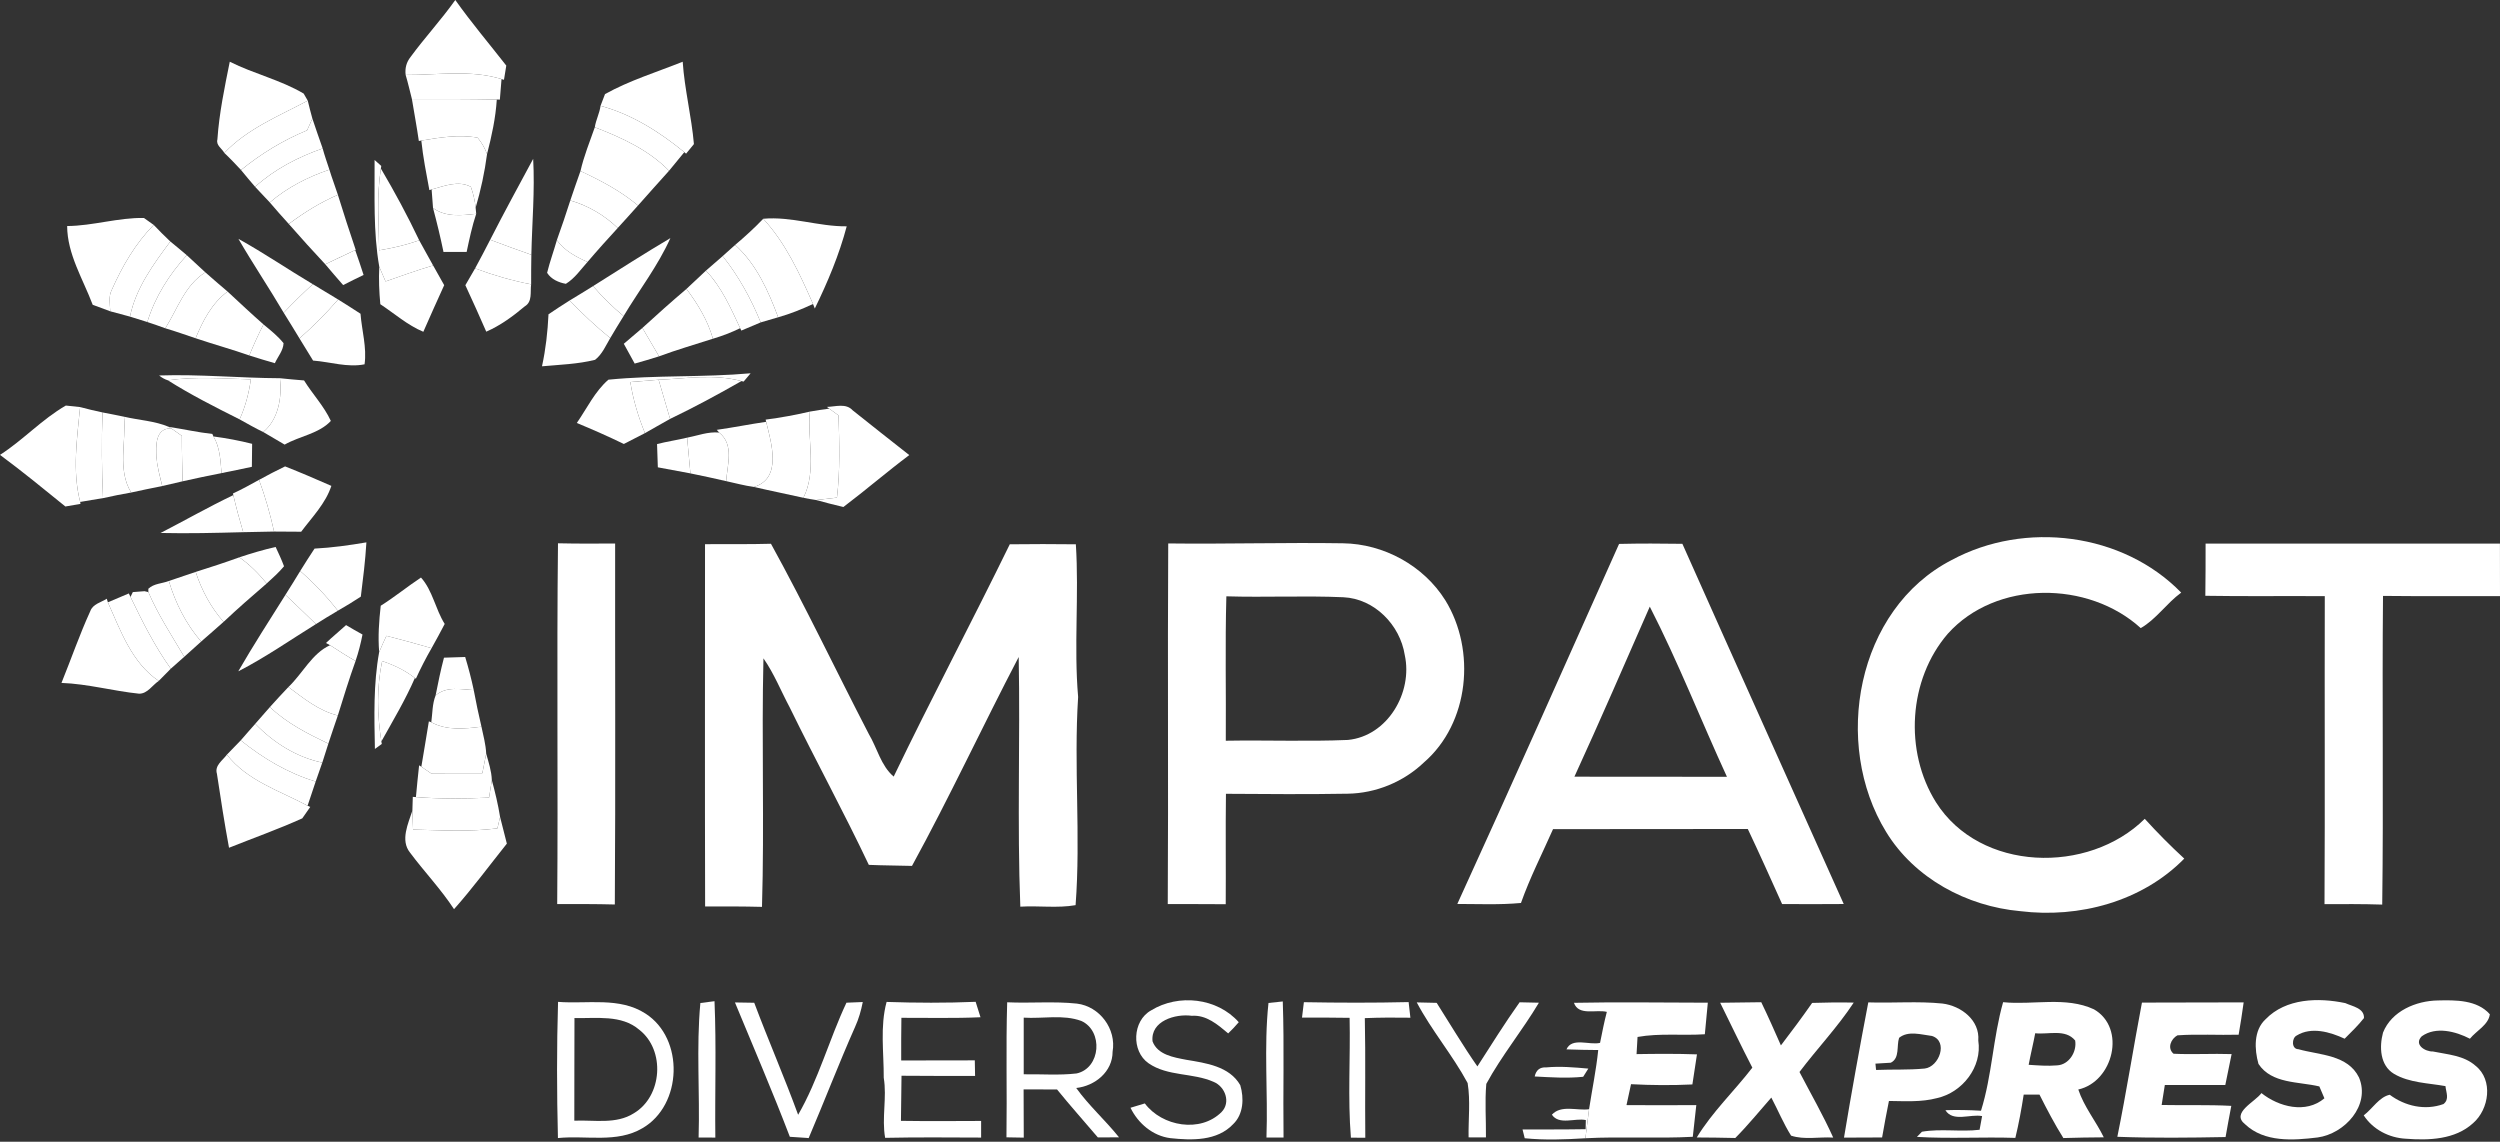 <svg xmlns="http://www.w3.org/2000/svg" width="127" height="58" viewBox="0 0 127 58" fill="none"><rect x="0" y="0" width="127" height="58" fill="#333333" stroke="none"/><path d="M20.856 2.895C21.582 1.904 22.419 1.004 23.129 0C23.942 1.149 24.853 2.222 25.719 3.332C25.69 3.512 25.631 3.872 25.602 4.055L25.478 4.018C23.899 3.528 22.228 3.816 20.607 3.806C20.565 3.464 20.647 3.16 20.856 2.895Z" fill="white"></path><path d="M11.672 3.136C12.89 3.747 14.254 4.06 15.427 4.754C15.48 4.844 15.583 5.024 15.634 5.114C14.161 5.895 12.564 6.539 11.396 7.77C11.277 7.543 10.962 7.381 11.044 7.082C11.134 5.752 11.409 4.441 11.672 3.136Z" fill="white"></path><path d="M30.735 4.78C31.98 4.086 33.36 3.665 34.681 3.136C34.776 4.542 35.131 5.916 35.251 7.32C35.153 7.442 34.954 7.686 34.853 7.807L34.763 7.731C33.505 6.7 32.091 5.803 30.507 5.376C30.563 5.228 30.677 4.931 30.735 4.78Z" fill="white"></path><path d="M38.773 11.113C40.2 10.983 41.586 11.513 43.013 11.497C42.632 12.94 42.046 14.333 41.392 15.673L41.302 15.443C40.627 13.907 39.922 12.363 38.773 11.113Z" fill="white"></path><path d="M3.411 11.483C4.725 11.473 5.999 11.049 7.312 11.073C7.437 11.16 7.683 11.338 7.808 11.425C6.881 12.368 6.211 13.523 5.678 14.725C5.501 15.064 5.588 15.448 5.601 15.814C5.305 15.7 5.008 15.589 4.709 15.483C4.216 14.174 3.419 12.919 3.411 11.483Z" fill="white"></path><path d="M42.007 20.671C42.449 20.66 42.973 20.467 43.32 20.848C44.274 21.608 45.23 22.366 46.191 23.118C45.052 23.971 43.977 24.9 42.844 25.756C42.377 25.642 41.914 25.531 41.456 25.401C41.811 25.364 42.166 25.322 42.518 25.279C42.682 23.891 42.64 22.496 42.597 21.103C42.478 21.018 42.242 20.846 42.126 20.758L42.007 20.671Z" fill="white"></path><path d="M0 23.108C1.176 22.355 2.135 21.296 3.345 20.602C3.528 20.621 3.888 20.66 4.068 20.679C3.917 22.287 3.665 23.907 4.073 25.499L4.089 25.597C3.896 25.631 3.514 25.698 3.321 25.73C2.227 24.842 1.134 23.947 0 23.108Z" fill="white"></path><path d="M4.587 31.045C4.717 30.682 5.135 30.603 5.424 30.415L5.48 30.597C6.118 32.03 6.706 33.685 8.064 34.591C7.739 34.806 7.495 35.24 7.071 35.24C5.75 35.105 4.457 34.74 3.123 34.692C3.615 33.479 4.042 32.237 4.587 31.045Z" fill="white"></path><path d="M11.02 39.308C10.89 38.884 11.314 38.63 11.526 38.336C12.551 39.66 14.204 40.169 15.626 40.929L15.761 40.992C15.658 41.138 15.456 41.427 15.356 41.572C14.137 42.123 12.874 42.571 11.634 43.066C11.404 41.819 11.208 40.563 11.02 39.308Z" fill="white"></path><path d="M20.827 43.31C20.327 42.685 20.737 41.84 20.949 41.178C20.957 41.419 20.973 41.901 20.983 42.142C22.411 42.179 23.846 42.266 25.269 42.081C25.303 41.938 25.369 41.647 25.404 41.501C25.523 41.951 25.634 42.404 25.748 42.857C24.858 43.969 24.013 45.121 23.065 46.186C22.398 45.166 21.553 44.284 20.827 43.31Z" fill="white"></path><path d="M77.962 54.685C78.033 54.359 78.227 54.205 78.544 54.224C79.257 54.158 79.975 54.221 80.687 54.285C80.621 54.388 80.491 54.597 80.425 54.701C79.606 54.785 78.78 54.727 77.962 54.685Z" fill="white"></path><path d="M78.836 56.626C79.31 56.112 80.107 56.433 80.724 56.35C80.658 56.84 80.597 57.33 80.539 57.823C79.511 57.887 78.481 57.926 77.456 57.823L77.345 57.378C78.412 57.373 79.482 57.381 80.549 57.362L80.56 56.899C80.014 56.782 79.204 57.172 78.836 56.626Z" fill="white"></path><path d="M20.607 3.806C22.228 3.816 23.899 3.528 25.478 4.018C25.457 4.28 25.414 4.799 25.393 5.059L25.237 5.056C23.799 5.027 22.363 5.029 20.925 5.032C20.819 4.622 20.727 4.208 20.607 3.806Z" fill="white"></path><path d="M11.396 7.77C12.564 6.539 14.161 5.895 15.634 5.114C15.708 5.419 15.785 5.723 15.869 6.025C15.803 6.173 15.668 6.473 15.599 6.621C14.386 7.122 13.261 7.807 12.244 8.636C11.968 8.342 11.69 8.046 11.396 7.77Z" fill="white"></path><path d="M30.507 5.376C32.091 5.803 33.505 6.701 34.763 7.731C34.504 8.046 34.244 8.361 33.987 8.676C32.946 7.612 31.582 6.992 30.216 6.465C30.271 6.091 30.459 5.752 30.507 5.376Z" fill="white"></path><path d="M37.346 12.442C37.843 12.021 38.325 11.584 38.773 11.113C39.922 12.363 40.627 13.907 41.302 15.443C40.728 15.71 40.14 15.946 39.531 16.118C39.03 14.778 38.426 13.42 37.346 12.442Z" fill="white"></path><path d="M5.678 14.725C6.211 13.523 6.881 12.368 7.808 11.425C8.078 11.717 8.366 11.992 8.652 12.268C7.789 13.428 6.899 14.638 6.603 16.084C6.269 15.991 5.935 15.899 5.601 15.814C5.588 15.448 5.501 15.064 5.678 14.725Z" fill="white"></path><path d="M4.068 20.679C4.444 20.782 4.825 20.869 5.209 20.952C5.154 22.4 5.17 23.854 5.233 25.306C4.847 25.372 4.457 25.427 4.073 25.499C3.665 23.907 3.917 22.286 4.068 20.679Z" fill="white"></path><path d="M41.141 20.909C41.466 20.851 41.795 20.801 42.126 20.758C42.242 20.846 42.478 21.018 42.597 21.103C42.64 22.496 42.682 23.892 42.518 25.279C42.166 25.322 41.811 25.364 41.456 25.401C41.239 25.369 41.024 25.332 40.812 25.287C41.495 23.939 41.008 22.358 41.141 20.909Z" fill="white"></path><path d="M5.48 30.597C5.835 30.449 6.189 30.298 6.544 30.147L6.629 30.322C7.233 31.58 7.863 32.833 8.676 33.971C8.47 34.175 8.266 34.382 8.064 34.591C6.706 33.685 6.118 32.03 5.48 30.597Z" fill="white"></path><path d="M11.526 38.336C11.764 38.095 12 37.854 12.23 37.61C13.367 38.524 14.633 39.279 16.036 39.703C15.901 40.113 15.766 40.521 15.626 40.929C14.204 40.169 12.551 39.66 11.526 38.336Z" fill="white"></path><path d="M24.985 39.628C25.152 40.245 25.303 40.868 25.404 41.501C25.369 41.647 25.303 41.938 25.269 42.081C23.846 42.266 22.411 42.179 20.983 42.142C20.973 41.901 20.957 41.419 20.949 41.178C20.954 41.003 20.965 40.656 20.97 40.481L21.129 40.492C22.366 40.587 23.608 40.584 24.845 40.518C24.882 40.296 24.951 39.851 24.985 39.628Z" fill="white"></path><path d="M115.09 51.779C116.123 50.709 117.776 50.67 119.142 50.958C119.497 51.123 120.111 51.21 120.09 51.716C119.796 52.094 119.444 52.426 119.108 52.767C118.369 52.423 117.415 52.145 116.669 52.606C116.417 52.73 116.396 53.297 116.759 53.3C117.839 53.604 119.267 53.572 119.839 54.74C120.429 56.155 119.108 57.595 117.736 57.783C116.499 57.934 115.029 58.04 114.052 57.113C113.313 56.533 114.552 55.985 114.881 55.529C115.763 56.231 117.14 56.592 118.08 55.794C118.017 55.643 117.887 55.342 117.823 55.191C116.772 54.939 115.397 55.063 114.73 54.046C114.523 53.305 114.476 52.346 115.09 51.779Z" fill="white"></path><path d="M121.057 52.457C121.489 51.361 122.736 50.839 123.848 50.823C124.744 50.8 125.84 50.791 126.484 51.525C126.415 52.065 125.798 52.362 125.472 52.767C124.744 52.391 123.742 52.132 123.025 52.643C122.606 53.064 123.2 53.429 123.594 53.416C124.336 53.57 125.162 53.612 125.758 54.142C126.666 54.862 126.449 56.351 125.631 57.058C124.712 57.897 123.382 57.937 122.212 57.847C121.364 57.802 120.543 57.378 120.077 56.66C120.517 56.332 120.864 55.723 121.399 55.614C122.18 56.194 123.194 56.425 124.129 56.086C124.442 55.839 124.259 55.498 124.23 55.175C123.353 55.016 122.4 55.013 121.616 54.552C120.898 54.123 120.864 53.178 121.057 52.457Z" fill="white"></path><path d="M79.956 50.943C82.223 50.895 84.49 50.937 86.757 50.937C86.704 51.47 86.656 52.005 86.606 52.54C85.467 52.616 84.315 52.476 83.187 52.677C83.171 52.966 83.153 53.257 83.137 53.549C84.159 53.533 85.184 53.525 86.206 53.562C86.124 54.07 86.05 54.579 85.973 55.09C84.935 55.14 83.894 55.132 82.856 55.077C82.777 55.429 82.7 55.784 82.626 56.139C83.807 56.152 84.991 56.144 86.172 56.139C86.111 56.674 86.05 57.211 85.994 57.749C84.178 57.847 82.356 57.728 80.539 57.823C80.597 57.331 80.658 56.841 80.724 56.351C80.878 55.347 81.087 54.354 81.19 53.342C80.65 53.337 80.112 53.329 79.577 53.308C79.855 52.677 80.748 53.109 81.283 52.977C81.389 52.45 81.492 51.922 81.627 51.403C81.076 51.268 80.194 51.621 79.956 50.943Z" fill="white"></path><path d="M87.385 50.94C88.079 50.929 88.775 50.924 89.472 50.913C89.821 51.636 90.147 52.37 90.47 53.106C91.013 52.396 91.546 51.681 92.057 50.948C92.761 50.924 93.466 50.916 94.17 50.932C93.349 52.179 92.314 53.265 91.413 54.457C91.99 55.564 92.613 56.647 93.127 57.789C92.419 57.746 91.654 57.913 90.987 57.691C90.6 57.076 90.322 56.398 89.983 55.757C89.376 56.446 88.799 57.161 88.153 57.81C87.499 57.791 86.845 57.789 86.196 57.783C86.982 56.488 88.095 55.434 89.019 54.237C88.455 53.146 87.928 52.039 87.385 50.94Z" fill="white"></path><path d="M93.675 57.791C94.056 55.495 94.472 53.204 94.909 50.921C96.164 50.964 97.425 50.852 98.678 50.98C99.618 51.096 100.582 51.822 100.497 52.86C100.704 54.203 99.687 55.498 98.4 55.784C97.603 55.996 96.771 55.937 95.958 55.929C95.833 56.544 95.719 57.164 95.611 57.783C94.965 57.786 94.318 57.789 93.675 57.791ZM96.474 52.722C96.337 53.135 96.519 53.752 96.053 53.986C95.86 53.996 95.468 54.023 95.272 54.033C95.28 54.113 95.296 54.274 95.304 54.354C96.125 54.319 96.951 54.361 97.772 54.282C98.508 54.2 98.988 52.897 98.145 52.627C97.605 52.561 96.938 52.343 96.474 52.722Z" fill="white"></path><path d="M101.758 50.911C103.286 51.067 104.936 50.606 106.374 51.274C108.024 52.227 107.354 54.95 105.577 55.347C105.868 56.226 106.469 56.949 106.872 57.776C106.186 57.783 105.503 57.789 104.819 57.813C104.372 57.1 103.983 56.356 103.606 55.606C103.339 55.606 103.071 55.606 102.804 55.606C102.69 56.345 102.555 57.079 102.38 57.805C100.714 57.749 99.046 57.855 97.38 57.754C97.444 57.688 97.571 57.558 97.634 57.492C98.601 57.325 99.589 57.508 100.563 57.392C100.595 57.219 100.659 56.872 100.691 56.698C100.095 56.578 99.213 57.018 98.826 56.398C99.427 56.377 100.031 56.39 100.635 56.425C101.196 54.635 101.244 52.72 101.758 50.911ZM103.056 54.092C103.535 54.123 104.017 54.163 104.499 54.121C105.105 54.092 105.516 53.427 105.418 52.857C104.92 52.254 104.062 52.566 103.389 52.489C103.289 53.024 103.156 53.554 103.056 54.092Z" fill="white"></path><path d="M108.811 50.932C110.535 50.919 112.256 50.934 113.978 50.921C113.904 51.469 113.816 52.018 113.723 52.563C112.685 52.592 111.647 52.523 110.612 52.595C110.286 52.775 110.079 53.244 110.416 53.53C111.398 53.578 112.381 53.514 113.366 53.548C113.257 54.07 113.151 54.594 113.045 55.119C112.021 55.119 110.996 55.119 109.973 55.119C109.918 55.458 109.865 55.794 109.812 56.133C110.99 56.157 112.172 56.115 113.35 56.178C113.249 56.705 113.151 57.232 113.059 57.762C111.226 57.797 109.393 57.818 107.561 57.749C108.021 55.484 108.379 53.201 108.811 50.932Z" fill="white"></path><path d="M20.925 5.032C22.363 5.03 23.799 5.027 25.237 5.056C25.178 5.996 24.977 6.918 24.742 7.826C24.628 7.519 24.469 7.241 24.262 6.995C23.311 6.82 22.345 6.987 21.402 7.14L21.277 7.162C21.174 6.449 21.042 5.742 20.925 5.032Z" fill="white"></path><path d="M15.869 6.025C16.041 6.531 16.211 7.037 16.391 7.54C15.141 7.98 13.949 8.594 12.959 9.489C12.718 9.209 12.477 8.925 12.244 8.637C13.261 7.808 14.386 7.122 15.599 6.621C15.668 6.473 15.803 6.174 15.869 6.025Z" fill="white"></path><path d="M30.216 6.465C31.582 6.992 32.947 7.612 33.987 8.676C33.455 9.259 32.938 9.852 32.411 10.44C31.535 9.704 30.52 9.172 29.488 8.69C29.662 7.927 29.959 7.201 30.216 6.465Z" fill="white"></path><path d="M6.603 16.084C6.899 14.638 7.789 13.428 8.652 12.268C8.936 12.493 9.209 12.731 9.489 12.964C8.594 13.947 7.874 15.083 7.484 16.359C7.19 16.267 6.897 16.174 6.603 16.084Z" fill="white"></path><path d="M36.712 13.009C36.924 12.821 37.136 12.63 37.345 12.442C38.426 13.42 39.03 14.778 39.53 16.118C39.234 16.206 38.94 16.293 38.643 16.378C38.153 15.176 37.523 14.029 36.712 13.009Z" fill="white"></path><path d="M5.209 20.952C5.572 21.026 5.94 21.087 6.301 21.169C6.42 22.443 5.951 23.868 6.663 25.02C6.184 25.105 5.707 25.197 5.233 25.306C5.17 23.855 5.154 22.401 5.209 20.952Z" fill="white"></path><path d="M38.895 21.317C39.65 21.219 40.399 21.082 41.141 20.91C41.008 22.358 41.495 23.939 40.812 25.287C39.975 25.097 39.133 24.933 38.299 24.736C39.748 24.305 39.181 22.501 38.921 21.429L38.895 21.317Z" fill="white"></path><path d="M6.748 30.078C6.896 30.068 7.193 30.047 7.341 30.033L7.537 30.078C8.03 31.233 8.724 32.287 9.36 33.365C9.132 33.566 8.904 33.768 8.676 33.971C7.863 32.833 7.233 31.58 6.629 30.322L6.748 30.078Z" fill="white"></path><path d="M12.23 37.61C12.479 37.33 12.718 37.044 12.967 36.768C13.888 37.724 15.062 38.468 16.372 38.741C16.259 39.062 16.153 39.382 16.036 39.703C14.633 39.279 13.367 38.524 12.23 37.61Z" fill="white"></path><path d="M24.699 38.286C24.821 38.725 24.969 39.168 24.985 39.629C24.951 39.851 24.882 40.296 24.845 40.518C23.608 40.585 22.366 40.587 21.129 40.492C21.174 39.952 21.235 39.417 21.291 38.879L21.405 38.95C21.526 39.033 21.773 39.2 21.895 39.284C22.766 39.276 23.635 39.276 24.503 39.279C24.572 38.948 24.638 38.617 24.699 38.286Z" fill="white"></path><path d="M21.402 7.14C22.345 6.986 23.311 6.82 24.262 6.994C24.469 7.241 24.628 7.519 24.742 7.826C24.622 8.748 24.424 9.661 24.162 10.554C24.125 10.186 24.042 9.831 23.918 9.489C23.274 9.15 22.57 9.452 21.926 9.624L21.812 9.659C21.656 8.822 21.492 7.987 21.402 7.14Z" fill="white"></path><path d="M24.901 12.18C25.605 10.798 26.349 9.436 27.085 8.07C27.175 9.696 27.027 11.319 26.993 12.943C26.291 12.697 25.594 12.442 24.901 12.18Z" fill="white"></path><path d="M13.706 10.284C14.59 9.524 15.634 8.991 16.733 8.618C16.863 9.049 17.027 9.468 17.165 9.897C16.272 10.281 15.446 10.797 14.67 11.377C14.344 11.015 14.018 10.654 13.706 10.284Z" fill="white"></path><path d="M19.259 12.715C19.249 11.332 19.127 9.937 19.349 8.562C20.049 9.749 20.705 10.964 21.296 12.209C20.634 12.442 19.951 12.604 19.259 12.715Z" fill="white"></path><path d="M29.488 8.689C30.52 9.171 31.535 9.704 32.411 10.44C32.072 10.824 31.726 11.2 31.381 11.581C30.698 10.93 29.88 10.445 28.971 10.183C29.143 9.685 29.308 9.185 29.488 8.689Z" fill="white"></path><path d="M21.998 10.567C22.644 11.039 23.444 10.946 24.191 10.861C23.982 11.491 23.844 12.146 23.706 12.797C23.314 12.797 22.922 12.797 22.53 12.8C22.374 12.05 22.196 11.306 21.998 10.567Z" fill="white"></path><path d="M27.793 13.859C27.93 13.298 28.131 12.755 28.288 12.199C28.672 12.736 29.255 13.043 29.845 13.308C29.498 13.695 29.196 14.143 28.746 14.418C28.381 14.354 27.997 14.185 27.793 13.859Z" fill="white"></path><path d="M30.128 14.534C31.432 13.713 32.729 12.882 34.056 12.095C33.423 13.507 32.47 14.736 31.678 16.057C31.119 15.594 30.6 15.085 30.128 14.534Z" fill="white"></path><path d="M16.523 13.425C17.029 13.181 17.535 12.94 18.044 12.704C18.192 13.123 18.335 13.544 18.47 13.968C18.123 14.137 17.774 14.304 17.432 14.482C17.125 14.135 16.823 13.78 16.523 13.425Z" fill="white"></path><path d="M8.398 16.677C9.018 15.692 9.394 14.476 10.432 13.835C10.806 14.161 11.176 14.492 11.56 14.81C10.763 15.403 10.308 16.288 9.937 17.183C9.423 17.013 8.917 16.828 8.398 16.677Z" fill="white"></path><path d="M34.872 14.677C35.198 14.365 35.531 14.058 35.862 13.748C36.654 14.582 37.12 15.641 37.6 16.672C37.155 16.889 36.691 17.066 36.217 17.207C35.952 16.277 35.449 15.445 34.872 14.677Z" fill="white"></path><path d="M13.385 16.481C13.743 16.778 14.114 17.069 14.405 17.434C14.389 17.813 14.114 18.115 13.963 18.451C13.528 18.324 13.094 18.197 12.665 18.057C12.882 17.522 13.123 16.995 13.385 16.481Z" fill="white"></path><path d="M8.528 19.32C9.926 19.119 11.338 19.233 12.742 19.273C12.644 19.974 12.466 20.66 12.172 21.304C10.935 20.684 9.699 20.059 8.528 19.32Z" fill="white"></path><path d="M33.458 19.291C34.856 19.235 36.286 18.984 37.663 19.36C36.477 20.038 35.272 20.689 34.04 21.28C33.844 20.618 33.648 19.956 33.458 19.291Z" fill="white"></path><path d="M36.413 21.836C37.253 21.717 38.084 21.55 38.921 21.428C39.181 22.501 39.748 24.305 38.299 24.736C37.822 24.673 37.359 24.543 36.89 24.442C36.946 23.611 37.306 22.591 36.532 21.974L36.413 21.836Z" fill="white"></path><path d="M7.945 23.224C7.929 22.631 7.874 21.762 8.692 21.757C8.827 21.852 9.1 22.045 9.238 22.141C9.235 22.911 9.261 23.679 9.275 24.45C8.928 24.527 8.584 24.606 8.242 24.691C8.123 24.206 7.99 23.722 7.945 23.224Z" fill="white"></path><path d="M10.845 22.172C11.505 22.26 12.162 22.382 12.808 22.546C12.803 22.935 12.797 23.322 12.795 23.714C12.281 23.817 11.77 23.939 11.253 24.034C11.2 23.399 11.179 22.737 10.845 22.172Z" fill="white"></path><path d="M33.378 22.559C33.881 22.429 34.398 22.355 34.906 22.233C34.962 22.837 35.017 23.444 35.073 24.048C34.522 23.942 33.971 23.838 33.418 23.74C33.405 23.346 33.391 22.954 33.378 22.559Z" fill="white"></path><path d="M12.159 28.312C12.765 28.108 13.38 27.928 14.002 27.785C14.153 28.108 14.304 28.431 14.429 28.767C14.164 29.085 13.851 29.363 13.547 29.641C13.144 29.138 12.686 28.682 12.159 28.312Z" fill="white"></path><path d="M8.578 29.514C9.031 29.358 9.487 29.207 9.94 29.053C10.244 29.983 10.708 30.857 11.359 31.59C10.978 31.924 10.602 32.263 10.218 32.591C9.447 31.699 8.912 30.639 8.578 29.514Z" fill="white"></path><path d="M14.5 30.218C15.022 30.709 15.538 31.206 16.049 31.704C14.741 32.515 13.475 33.402 12.103 34.104C12.866 32.785 13.69 31.506 14.5 30.218Z" fill="white"></path><path d="M16.558 32.666C16.889 32.35 17.244 32.062 17.58 31.755C17.856 31.919 18.134 32.08 18.415 32.234C18.327 32.689 18.211 33.14 18.062 33.579C17.62 33.33 17.194 33.052 16.767 32.777L16.558 32.666Z" fill="white"></path><path d="M22.554 33.41C22.824 33.402 23.364 33.386 23.632 33.375C23.799 33.931 23.947 34.49 24.066 35.057C23.407 35.017 22.676 34.853 22.128 35.33C22.255 34.686 22.387 34.043 22.554 33.41Z" fill="white"></path><path d="M19.373 37.666C19.161 36.315 19.13 34.925 19.413 33.582C20.009 33.783 20.581 34.053 21.076 34.443C20.591 35.558 19.964 36.604 19.373 37.666Z" fill="white"></path><path d="M13.711 35.918C14.021 35.576 14.333 35.234 14.651 34.901C15.427 35.478 16.201 36.111 17.162 36.347C16.992 36.821 16.844 37.3 16.68 37.777C15.623 37.269 14.564 36.736 13.711 35.918Z" fill="white"></path><path d="M21.786 36.646L21.91 36.691C22.702 37.12 23.6 37.025 24.458 36.916C24.553 37.369 24.678 37.819 24.699 38.286C24.638 38.617 24.572 38.948 24.503 39.279C23.634 39.276 22.766 39.276 21.895 39.284C21.773 39.199 21.526 39.032 21.404 38.95C21.526 38.18 21.669 37.414 21.786 36.646Z" fill="white"></path><path d="M12.959 9.49C13.949 8.594 15.141 7.98 16.391 7.54C16.489 7.903 16.616 8.258 16.733 8.618C15.634 8.992 14.59 9.524 13.706 10.284C13.457 10.017 13.208 9.754 12.959 9.49Z" fill="white"></path><path d="M19.029 8.128C19.114 8.202 19.283 8.356 19.368 8.43L19.349 8.563C19.127 9.937 19.249 11.333 19.259 12.715C19.951 12.604 20.634 12.443 21.296 12.209C21.524 12.638 21.773 13.057 22.003 13.486C21.188 13.724 20.388 14.016 19.585 14.296C19.479 14.047 19.371 13.799 19.267 13.552C18.952 11.757 19.042 9.94 19.029 8.128Z" fill="white"></path><path d="M24.135 13.634C24.397 13.152 24.652 12.668 24.901 12.18C25.595 12.443 26.291 12.697 26.993 12.943C26.985 13.444 26.98 13.944 26.982 14.445C26.01 14.257 25.059 13.981 24.135 13.634Z" fill="white"></path><path d="M7.484 16.36C7.874 15.083 8.594 13.947 9.489 12.964C9.805 13.253 10.12 13.542 10.432 13.836C9.394 14.476 9.018 15.692 8.398 16.677C8.096 16.566 7.792 16.46 7.484 16.36Z" fill="white"></path><path d="M35.862 13.748C36.146 13.504 36.429 13.253 36.713 13.009C37.523 14.029 38.153 15.176 38.643 16.378C38.318 16.518 37.986 16.659 37.658 16.794L37.6 16.672C37.12 15.642 36.654 14.582 35.862 13.748Z" fill="white"></path><path d="M15.891 14.437C16.317 14.699 16.746 14.956 17.178 15.215C16.569 15.917 15.912 16.577 15.213 17.191C14.948 16.757 14.686 16.32 14.413 15.888C14.887 15.385 15.38 14.903 15.891 14.437Z" fill="white"></path><path d="M28.939 15.263C29.337 15.022 29.734 14.784 30.128 14.535C30.6 15.085 31.119 15.594 31.678 16.058C31.448 16.428 31.222 16.799 31 17.175C30.274 16.582 29.586 15.944 28.939 15.263Z" fill="white"></path><path d="M31.689 17.464C32.004 17.194 32.319 16.926 32.634 16.659C32.915 17.141 33.196 17.62 33.479 18.102C33.071 18.237 32.655 18.351 32.242 18.47C32.062 18.131 31.869 17.8 31.689 17.464Z" fill="white"></path><path d="M8.083 19.074C10.136 19.005 12.172 19.204 14.222 19.214C14.333 20.173 14.151 21.304 13.372 21.948C12.961 21.749 12.567 21.524 12.172 21.304C12.466 20.66 12.644 19.974 12.742 19.273C11.338 19.233 9.926 19.119 8.528 19.32C8.369 19.27 8.221 19.188 8.083 19.074Z" fill="white"></path><path d="M32.02 19.408C32.499 19.368 32.978 19.326 33.458 19.291C33.648 19.956 33.844 20.618 34.04 21.28C33.611 21.516 33.19 21.765 32.764 22.003C32.422 21.166 32.163 20.298 32.02 19.408Z" fill="white"></path><path d="M6.301 21.169C7.058 21.346 7.869 21.381 8.586 21.688L8.692 21.757C7.874 21.762 7.929 22.631 7.945 23.224C7.99 23.722 8.123 24.207 8.242 24.692C7.715 24.797 7.188 24.903 6.664 25.02C5.951 23.868 6.42 22.443 6.301 21.169Z" fill="white"></path><path d="M11.833 25.07C12.286 24.861 12.723 24.617 13.16 24.376C13.473 25.234 13.727 26.111 13.923 27.003C13.399 27.014 12.877 27.027 12.355 27.035C12.17 26.413 12 25.785 11.852 25.152L11.833 25.07Z" fill="white"></path><path d="M15.25 29.008C15.949 29.62 16.592 30.29 17.162 31.024C16.786 31.241 16.418 31.474 16.049 31.704C15.538 31.206 15.022 30.709 14.5 30.218C14.757 29.819 15.001 29.413 15.25 29.008Z" fill="white"></path><path d="M7.535 29.909C7.813 29.641 8.237 29.646 8.578 29.514C8.912 30.64 9.447 31.699 10.218 32.592C9.929 32.846 9.646 33.111 9.36 33.365C8.724 32.287 8.03 31.233 7.537 30.078L7.535 29.909Z" fill="white"></path><path d="M19.63 32.3C20.398 32.496 21.161 32.706 21.924 32.928C21.632 33.431 21.37 33.95 21.127 34.477L21.076 34.443C20.581 34.054 20.009 33.783 19.413 33.582C19.13 34.925 19.161 36.315 19.373 37.666L19.395 37.793C19.307 37.857 19.132 37.984 19.045 38.047C19.013 36.403 18.965 34.75 19.262 33.124C19.381 32.846 19.503 32.571 19.63 32.3Z" fill="white"></path><path d="M12.967 36.768C13.216 36.482 13.465 36.202 13.711 35.918C14.564 36.736 15.623 37.269 16.68 37.777C16.579 38.098 16.476 38.421 16.373 38.741C15.062 38.468 13.888 37.724 12.967 36.768Z" fill="white"></path><path d="M43 50.937C43.275 50.924 43.553 50.913 43.829 50.903C43.744 51.337 43.622 51.766 43.437 52.169C42.611 54.033 41.88 55.94 41.08 57.815C40.759 57.791 40.442 57.773 40.124 57.749C39.247 55.453 38.275 53.194 37.335 50.924C37.579 50.927 38.069 50.937 38.315 50.94C39.03 52.847 39.846 54.717 40.545 56.631C41.575 54.852 42.121 52.804 43 50.937Z" fill="white"></path><path d="M58.477 51.327C59.865 50.474 61.833 50.688 62.929 51.928C62.76 52.126 62.582 52.317 62.392 52.497C61.862 52.052 61.285 51.549 60.541 51.602C59.712 51.488 58.438 51.864 58.549 52.9C58.803 53.586 59.629 53.715 60.262 53.837C61.258 54.004 62.453 54.163 63.006 55.127C63.202 55.786 63.173 56.602 62.643 57.108C61.83 57.971 60.541 57.934 59.455 57.818C58.559 57.704 57.815 57.068 57.429 56.274C57.611 56.221 57.974 56.11 58.157 56.054C59.033 57.225 60.983 57.564 62.055 56.491C62.535 56.004 62.241 55.199 61.65 54.958C60.596 54.489 59.325 54.69 58.348 54.015C57.458 53.398 57.524 51.854 58.477 51.327Z" fill="white"></path><path d="M28.343 57.813C28.285 55.509 28.28 53.199 28.349 50.895C29.829 51.012 31.469 50.633 32.793 51.491C34.774 52.762 34.668 56.139 32.637 57.312C31.339 58.083 29.768 57.667 28.343 57.813ZM29.183 51.716C29.172 53.456 29.183 55.193 29.175 56.931C30.181 56.886 31.297 57.127 32.197 56.555C33.648 55.697 33.81 53.35 32.475 52.312C31.567 51.531 30.285 51.745 29.183 51.716Z" fill="white"></path><path d="M35.489 57.786C35.558 55.514 35.367 53.21 35.579 50.953C35.759 50.932 36.117 50.884 36.297 50.861C36.395 53.167 36.313 55.48 36.339 57.789C36.056 57.786 35.772 57.786 35.489 57.786Z" fill="white"></path><path d="M44.894 54.748C44.901 53.469 44.7 52.148 45.039 50.898C46.546 50.948 48.056 50.956 49.563 50.892C49.624 51.088 49.748 51.48 49.809 51.676C48.472 51.737 47.132 51.7 45.791 51.705C45.781 52.426 45.778 53.149 45.781 53.872C47.028 53.869 48.276 53.869 49.52 53.866C49.526 54.062 49.531 54.457 49.534 54.656C48.289 54.656 47.041 54.661 45.797 54.648C45.783 55.41 45.778 56.173 45.768 56.939C47.123 56.96 48.482 56.949 49.841 56.944C49.841 57.225 49.841 57.505 49.841 57.789C48.215 57.783 46.591 57.767 44.965 57.802C44.785 56.79 45.063 55.765 44.894 54.748Z" fill="white"></path><path d="M51.128 57.776C51.162 55.49 51.096 53.202 51.165 50.916C52.344 50.972 53.53 50.858 54.706 50.983C55.866 51.123 56.721 52.272 56.52 53.427C56.52 54.444 55.625 55.167 54.672 55.27C55.318 56.171 56.155 56.91 56.846 57.776C56.576 57.776 56.038 57.778 55.771 57.781C55.079 56.965 54.367 56.171 53.697 55.344C53.13 55.342 52.563 55.342 51.999 55.342C52.005 56.157 52.005 56.973 52.007 57.792C51.713 57.784 51.419 57.778 51.128 57.776ZM52.005 51.697C52.005 52.656 52.005 53.615 52.005 54.574C52.9 54.56 53.8 54.635 54.693 54.531C55.924 54.259 56.051 52.368 54.931 51.864C54.004 51.523 52.974 51.758 52.005 51.697Z" fill="white"></path><path d="M64.336 57.786C64.418 55.514 64.198 53.191 64.439 50.951C64.622 50.929 64.984 50.892 65.165 50.874C65.244 53.175 65.173 55.482 65.204 57.786C64.913 57.783 64.624 57.783 64.336 57.786Z" fill="white"></path><path d="M66.142 51.695C66.174 51.433 66.206 51.17 66.237 50.911C68.009 50.943 69.784 50.948 71.558 50.906C71.587 51.17 71.619 51.435 71.648 51.7C70.875 51.687 70.104 51.69 69.333 51.721C69.376 53.747 69.336 55.771 69.357 57.797C69.174 57.797 68.809 57.794 68.626 57.794C68.462 55.773 68.605 53.734 68.56 51.706C67.752 51.692 66.947 51.692 66.142 51.695Z" fill="white"></path><path d="M71.971 50.922C72.223 50.927 72.731 50.94 72.983 50.945C73.669 52.023 74.32 53.125 75.051 54.174C75.756 53.08 76.442 51.976 77.196 50.916C77.44 50.922 77.93 50.932 78.176 50.938C77.339 52.346 76.285 53.623 75.504 55.061C75.425 55.964 75.496 56.873 75.486 57.781C75.266 57.778 74.823 57.778 74.604 57.778C74.588 56.859 74.704 55.927 74.556 55.019C73.79 53.594 72.726 52.352 71.971 50.922Z" fill="white"></path><path d="M21.926 9.624C22.57 9.452 23.274 9.15 23.918 9.489C24.042 9.831 24.125 10.186 24.162 10.554L24.191 10.861C23.444 10.946 22.644 11.039 21.998 10.567C21.979 10.332 21.945 9.86 21.926 9.624Z" fill="white"></path><path d="M14.67 11.378C15.446 10.798 16.272 10.281 17.164 9.897C17.451 10.835 17.758 11.764 18.07 12.694L18.044 12.705C17.535 12.94 17.029 13.181 16.523 13.425C15.893 12.752 15.276 12.069 14.67 11.378Z" fill="white"></path><path d="M28.971 10.184C29.88 10.446 30.698 10.93 31.381 11.582C30.862 12.149 30.343 12.721 29.845 13.309C29.255 13.044 28.672 12.737 28.288 12.199C28.526 11.529 28.759 10.861 28.971 10.184Z" fill="white"></path><path d="M12.111 12.133C13.404 12.85 14.622 13.682 15.89 14.437C15.379 14.903 14.887 15.385 14.413 15.888C13.668 14.622 12.848 13.404 12.111 12.133Z" fill="white"></path><path d="M32.634 16.659C33.367 15.986 34.112 15.324 34.872 14.678C35.449 15.446 35.952 16.277 36.217 17.207C35.303 17.501 34.379 17.768 33.479 18.102C33.195 17.62 32.915 17.141 32.634 16.659Z" fill="white"></path><path d="M9.937 17.183C10.308 16.288 10.763 15.403 11.56 14.81C12.164 15.371 12.765 15.936 13.385 16.481C13.123 16.995 12.882 17.522 12.665 18.057C11.762 17.742 10.843 17.488 9.937 17.183Z" fill="white"></path><path d="M8.586 21.688C9.32 21.797 10.045 21.963 10.787 22.046L10.845 22.173C11.179 22.737 11.2 23.399 11.253 24.035C10.591 24.164 9.932 24.302 9.275 24.45C9.261 23.68 9.235 22.912 9.238 22.141C9.1 22.046 8.827 21.852 8.692 21.757L8.586 21.688Z" fill="white"></path><path d="M34.906 22.234C35.444 22.13 35.974 21.919 36.532 21.974C37.306 22.591 36.946 23.611 36.89 24.442C36.286 24.299 35.68 24.175 35.073 24.048C35.017 23.444 34.962 22.837 34.906 22.234Z" fill="white"></path><path d="M8.157 27.075C9.391 26.439 10.599 25.751 11.852 25.152C12 25.785 12.169 26.413 12.355 27.035C10.954 27.072 9.555 27.107 8.157 27.075Z" fill="white"></path><path d="M99.149 28.447C102.86 26.447 107.833 27.054 110.805 30.105C110.069 30.642 109.531 31.461 108.75 31.908C106.088 29.485 101.4 29.461 98.948 32.194C96.943 34.52 96.726 38.169 98.349 40.757C100.585 44.295 106.091 44.428 108.954 41.596C109.592 42.298 110.262 42.974 110.961 43.617C108.821 45.802 105.614 46.655 102.629 46.287C99.912 46.043 97.255 44.621 95.815 42.261C93.068 37.788 94.3 30.944 99.149 28.447Z" fill="white"></path><path d="M28.306 45.926C28.354 39.817 28.277 33.707 28.346 27.599C29.313 27.621 30.282 27.618 31.249 27.61C31.241 33.722 31.273 39.835 31.233 45.948C30.258 45.921 29.281 45.926 28.306 45.926Z" fill="white"></path><path d="M35.815 27.644C36.932 27.636 38.047 27.655 39.165 27.623C40.913 30.796 42.47 34.075 44.136 37.29C44.562 38.002 44.748 38.898 45.399 39.451C47.306 35.489 49.367 31.601 51.297 27.65C52.415 27.636 53.535 27.636 54.653 27.65C54.82 30.229 54.547 32.825 54.769 35.407C54.542 38.929 54.907 42.457 54.64 45.982C53.721 46.144 52.764 46.001 51.832 46.059C51.668 41.835 51.83 37.602 51.75 33.376C49.912 36.895 48.236 40.502 46.329 43.988C45.598 43.967 44.867 43.967 44.136 43.935C42.859 41.239 41.427 38.617 40.118 35.937C39.673 35.105 39.326 34.22 38.783 33.444C38.683 37.653 38.834 41.864 38.709 46.069C37.745 46.043 36.784 46.046 35.82 46.048C35.804 39.914 35.815 33.778 35.815 27.644Z" fill="white"></path><path d="M59.322 45.926C59.359 39.819 59.309 33.712 59.346 27.607C62.304 27.644 65.265 27.552 68.223 27.599C70.294 27.626 72.318 28.733 73.42 30.491C74.99 33.036 74.643 36.736 72.334 38.733C71.298 39.721 69.897 40.298 68.467 40.32C66.404 40.357 64.341 40.338 62.278 40.325C62.254 42.195 62.28 44.065 62.267 45.934C61.285 45.926 60.302 45.929 59.322 45.926ZM62.27 37.629C64.338 37.592 66.409 37.677 68.475 37.589C70.496 37.391 71.778 35.171 71.362 33.278C71.124 31.749 69.826 30.415 68.245 30.34C66.264 30.253 64.28 30.354 62.299 30.293C62.233 32.737 62.288 35.184 62.27 37.629Z" fill="white"></path><path d="M74.031 45.921C76.812 39.843 79.519 33.733 82.249 27.631C83.319 27.605 84.392 27.61 85.465 27.626C88.182 33.733 90.936 39.822 93.662 45.924C92.618 45.932 91.575 45.932 90.531 45.926C89.956 44.65 89.387 43.376 88.788 42.113C85.489 42.123 82.191 42.11 78.894 42.121C78.343 43.368 77.721 44.584 77.265 45.871C76.19 45.971 75.109 45.924 74.031 45.921ZM83.809 30.817C82.543 33.701 81.293 36.593 79.98 39.456C82.562 39.462 85.147 39.454 87.729 39.462C86.407 36.588 85.25 33.627 83.809 30.817Z" fill="white"></path><path d="M112.044 27.615C117.029 27.615 122.013 27.615 126.997 27.615C126.997 28.505 126.997 29.392 127 30.282C125.019 30.274 123.038 30.296 121.057 30.272C121.007 35.497 121.086 40.725 121.017 45.953C120.04 45.921 119.063 45.927 118.085 45.929C118.112 40.715 118.085 35.5 118.099 30.285C116.075 30.269 114.054 30.301 112.031 30.266C112.044 29.384 112.044 28.5 112.044 27.615Z" fill="white"></path><path d="M9.94 29.053C10.684 28.82 11.425 28.577 12.159 28.312C12.686 28.683 13.144 29.138 13.547 29.641C12.805 30.28 12.069 30.921 11.359 31.591C10.708 30.857 10.244 29.983 9.94 29.053Z" fill="white"></path><path d="M16.767 32.777C17.194 33.053 17.62 33.331 18.062 33.58C17.734 34.493 17.45 35.42 17.162 36.347C16.2 36.111 15.427 35.478 14.651 34.901C15.371 34.218 15.851 33.188 16.767 32.777Z" fill="white"></path><path d="M22.128 35.33C22.676 34.853 23.407 35.018 24.066 35.057C24.183 35.68 24.312 36.3 24.458 36.917C23.6 37.025 22.702 37.121 21.91 36.691C21.971 36.236 21.958 35.762 22.128 35.33Z" fill="white"></path><path d="M22.003 13.486C22.189 13.819 22.382 14.151 22.565 14.487C22.207 15.274 21.852 16.063 21.505 16.855C20.698 16.518 20.041 15.93 19.32 15.454C19.262 14.821 19.235 14.185 19.267 13.552C19.371 13.798 19.479 14.047 19.585 14.296C20.388 14.015 21.187 13.724 22.003 13.486Z" fill="white"></path><path d="M23.64 14.489C23.801 14.201 23.968 13.917 24.135 13.634C25.059 13.981 26.01 14.256 26.982 14.444C26.927 14.829 27.059 15.324 26.659 15.562C26.061 16.065 25.422 16.534 24.702 16.849C24.36 16.057 24 15.271 23.64 14.489Z" fill="white"></path><path d="M17.178 15.215C17.556 15.456 17.941 15.687 18.314 15.938C18.38 16.794 18.64 17.652 18.52 18.507C17.657 18.682 16.773 18.383 15.904 18.317C15.671 17.943 15.44 17.57 15.213 17.191C15.912 16.576 16.569 15.917 17.178 15.215Z" fill="white"></path><path d="M27.864 15.965C28.219 15.724 28.576 15.491 28.939 15.263C29.586 15.944 30.274 16.582 31 17.175C30.772 17.559 30.592 17.999 30.229 18.279C29.347 18.499 28.433 18.526 27.533 18.608C27.724 17.739 27.822 16.852 27.864 15.965Z" fill="white"></path><path d="M30.907 19.288C33.307 19.05 35.73 19.177 38.132 18.963C38.045 19.069 37.867 19.28 37.777 19.384L37.663 19.36C36.286 18.984 34.856 19.235 33.458 19.291C32.978 19.326 32.499 19.368 32.02 19.408C32.163 20.297 32.422 21.166 32.764 22.003C32.406 22.186 32.049 22.369 31.691 22.554C30.904 22.172 30.107 21.82 29.302 21.487C29.816 20.745 30.221 19.882 30.907 19.288Z" fill="white"></path><path d="M14.222 19.214C14.63 19.257 15.038 19.294 15.446 19.326C15.88 20.025 16.46 20.631 16.807 21.383C16.208 22.032 15.215 22.154 14.46 22.586C14.095 22.379 13.737 22.154 13.372 21.947C14.15 21.304 14.333 20.173 14.222 19.214Z" fill="white"></path><path d="M13.16 24.376C13.594 24.135 14.037 23.91 14.482 23.693C15.274 24.006 16.055 24.339 16.833 24.683C16.537 25.584 15.856 26.267 15.3 27.012C14.839 27.009 14.381 27.006 13.923 27.003C13.727 26.111 13.473 25.234 13.16 24.376Z" fill="white"></path><path d="M15.978 27.869C16.863 27.824 17.742 27.7 18.613 27.552C18.56 28.476 18.444 29.392 18.33 30.309C17.948 30.56 17.559 30.799 17.162 31.024C16.592 30.29 15.949 29.62 15.25 29.008C15.491 28.627 15.726 28.243 15.978 27.869Z" fill="white"></path><path d="M19.341 30.772C20.046 30.33 20.692 29.8 21.386 29.339C21.979 29.999 22.12 30.95 22.591 31.696C22.374 32.109 22.154 32.523 21.924 32.928C21.161 32.705 20.398 32.496 19.63 32.3C19.503 32.57 19.381 32.846 19.262 33.124C19.196 32.34 19.254 31.553 19.341 30.772Z" fill="white"></path></svg>
